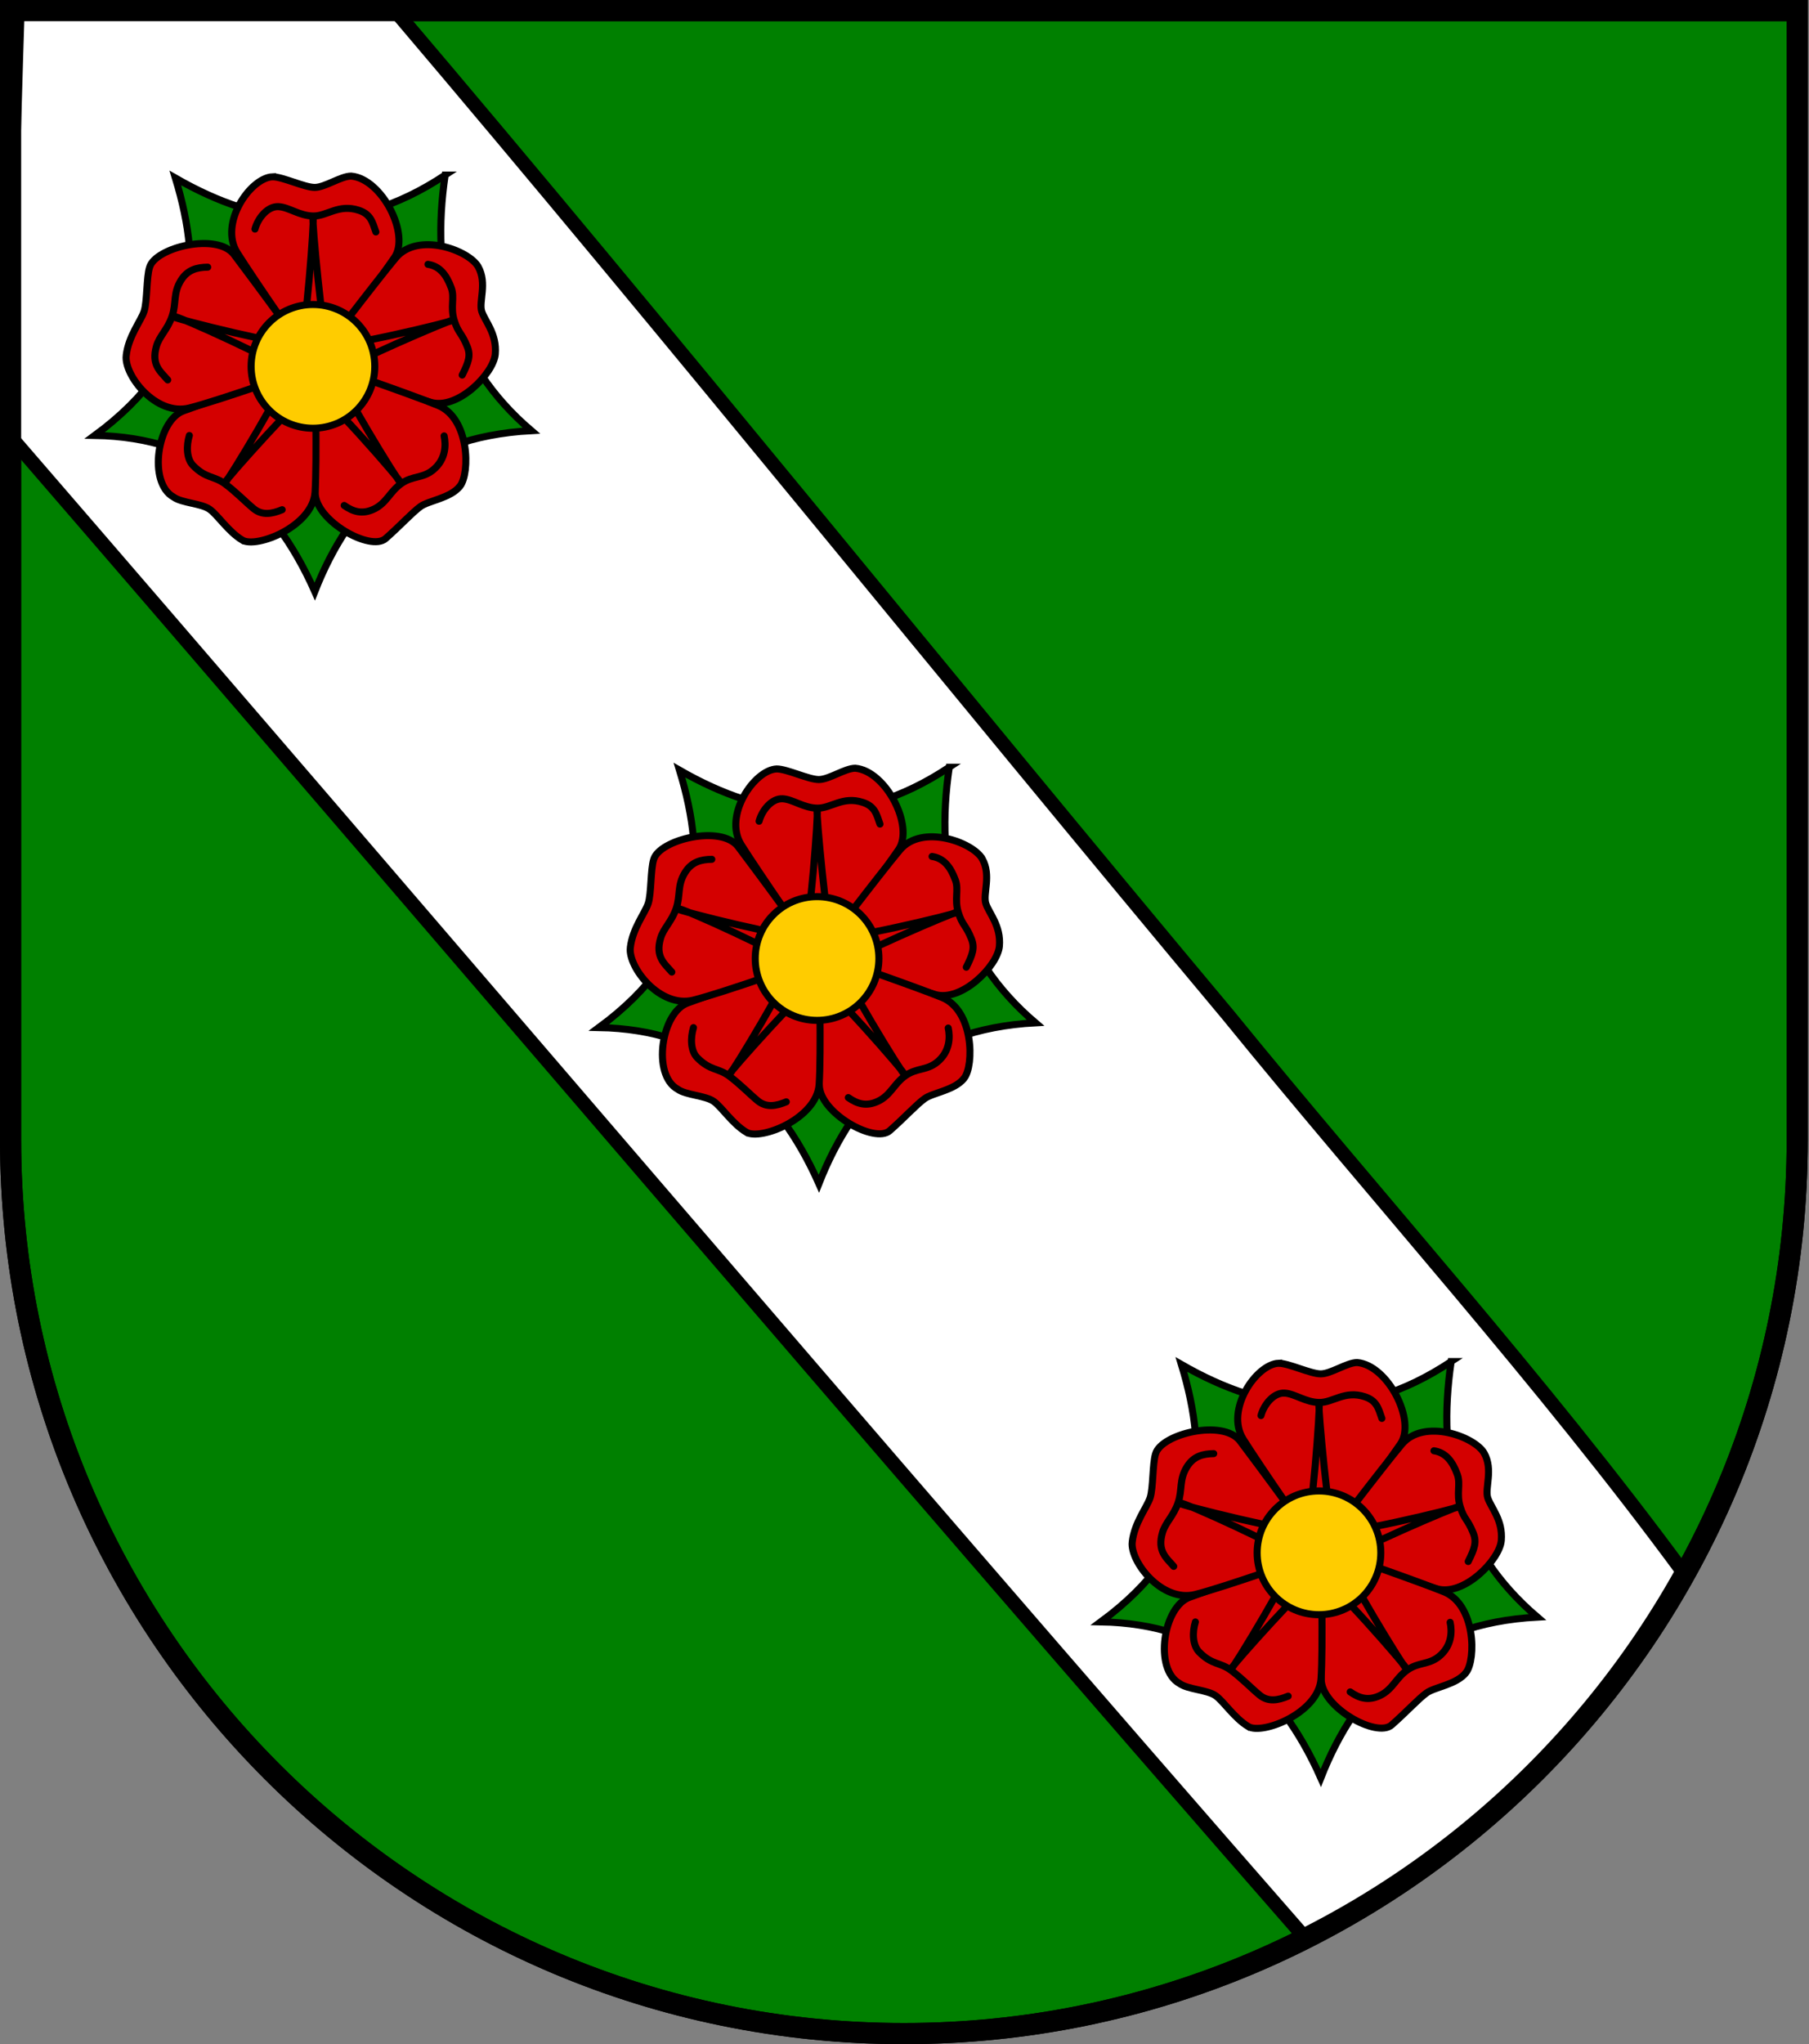 <?xml version="1.0" encoding="UTF-8" standalone="no"?>
<!-- Created with Inkscape (http://www.inkscape.org/) -->

<svg
   xmlns:dc="http://purl.org/dc/elements/1.1/"
   xmlns:cc="http://creativecommons.org/ns#"
   xmlns:rdf="http://www.w3.org/1999/02/22-rdf-syntax-ns#"
   xmlns:svg="http://www.w3.org/2000/svg"
   xmlns="http://www.w3.org/2000/svg"
   xmlns:sodipodi="http://sodipodi.sourceforge.net/DTD/sodipodi-0.dtd"
   xmlns:inkscape="http://www.inkscape.org/namespaces/inkscape"
   version="1.1"
   width="769.506"
   height="869"
   id="svg2"
   inkscape:version="0.48.0 r9654"
   sodipodi:docname="Wappen Baronie Schwarztannen.svg">
  <rect width="100%" height="100%" fill="#808080" stroke="none"/>
  <sodipodi:namedview
     pagecolor="#ffffff"
     bordercolor="#666666"
     borderopacity="1"
     objecttolerance="10"
     gridtolerance="10"
     guidetolerance="10"
     inkscape:pageopacity="0"
     inkscape:pageshadow="2"
     inkscape:window-width="1024"
     inkscape:window-height="578"
     id="namedview2886"
     showgrid="false"
     inkscape:zoom="0.38673743"
     inkscape:cx="632.92799"
     inkscape:cy="454.56159"
     inkscape:window-x="0"
     inkscape:window-y="0"
     inkscape:window-maximized="0"
     inkscape:current-layer="svg2"
     fit-margin-top="0"
     fit-margin-left="0"
     fit-margin-right="0"
     fit-margin-bottom="0">
    <inkscape:grid
       type="xygrid"
       id="grid2844"
       empspacing="5"
       visible="true"
       enabled="true"
       snapvisiblegridlinesonly="true" />
  </sodipodi:namedview>
  <defs
     id="defs4">
    <inkscape:perspective
       sodipodi:type="inkscape:persp3d"
       inkscape:vp_x="0 : 431.5 : 1"
       inkscape:vp_y="0 : 1000 : 0"
       inkscape:vp_z="763.00006 : 431.5 : 1"
       inkscape:persp3d-origin="381.50003 : 287.66667 : 1"
       id="perspective2890" />
    <inkscape:perspective
       id="perspective3053"
       inkscape:persp3d-origin="0.5 : 0.33333333 : 1"
       inkscape:vp_z="1 : 0.5 : 1"
       inkscape:vp_y="0 : 1000 : 0"
       inkscape:vp_x="0 : 0.5 : 1"
       sodipodi:type="inkscape:persp3d" />
    <clipPath
       id="clippath">
      <path
         d="m 360,4140 a 3240,3240 0 0 0 6480,0 l 0,-3870 -6480,0 0,3870 z"
         id="path2978"
         inkscape:connector-curvature="0" />
    </clipPath>
    <inkscape:perspective
       id="perspective3648"
       inkscape:persp3d-origin="0.5 : 0.33333333 : 1"
       inkscape:vp_z="1 : 0.5 : 1"
       inkscape:vp_y="0 : 1000 : 0"
       inkscape:vp_x="0 : 0.5 : 1"
       sodipodi:type="inkscape:persp3d" />
    <inkscape:perspective
       id="perspective3670"
       inkscape:persp3d-origin="0.5 : 0.33333333 : 1"
       inkscape:vp_z="1 : 0.5 : 1"
       inkscape:vp_y="0 : 1000 : 0"
       inkscape:vp_x="0 : 0.5 : 1"
       sodipodi:type="inkscape:persp3d" />
    <inkscape:perspective
       id="perspective3703"
       inkscape:persp3d-origin="0.5 : 0.33333333 : 1"
       inkscape:vp_z="1 : 0.5 : 1"
       inkscape:vp_y="0 : 1000 : 0"
       inkscape:vp_x="0 : 0.5 : 1"
       sodipodi:type="inkscape:persp3d" />
    <inkscape:perspective
       id="perspective3719"
       inkscape:persp3d-origin="0.5 : 0.33333333 : 1"
       inkscape:vp_z="1 : 0.5 : 1"
       inkscape:vp_y="0 : 1000 : 0"
       inkscape:vp_x="0 : 0.5 : 1"
       sodipodi:type="inkscape:persp3d" />
    <inkscape:perspective
       id="perspective2862"
       inkscape:persp3d-origin="0.5 : 0.33333333 : 1"
       inkscape:vp_z="1 : 0.5 : 1"
       inkscape:vp_y="0 : 1000 : 0"
       inkscape:vp_x="0 : 0.5 : 1"
       sodipodi:type="inkscape:persp3d" />
    <inkscape:perspective
       id="perspective2893"
       inkscape:persp3d-origin="0.5 : 0.33333333 : 1"
       inkscape:vp_z="1 : 0.5 : 1"
       inkscape:vp_y="0 : 1000 : 0"
       inkscape:vp_x="0 : 0.5 : 1"
       sodipodi:type="inkscape:persp3d" />
    <inkscape:perspective
       id="perspective3700"
       inkscape:persp3d-origin="0.5 : 0.33333333 : 1"
       inkscape:vp_z="1 : 0.5 : 1"
       inkscape:vp_y="0 : 1000 : 0"
       inkscape:vp_x="0 : 0.5 : 1"
       sodipodi:type="inkscape:persp3d" />
  </defs>
  <path
     inkscape:connector-curvature="0"
     style="fill:#008000;fill-opacity:1;stroke:#000000;stroke-width:9;stroke-miterlimit:4;stroke-opacity:1;stroke-dasharray:none"
     id="path2850-5"
     d="m 4.5,4.5 0,480 c 0,209.868 170.132,380 380,380 209.868,0 380,-170.132 380,-380 l 0,-480 L 4.5,4.5 z" />
  <path
     style="fill:#ffffff;fill-opacity:1;stroke:#000000;stroke-width:6;stroke-miterlimit:4;stroke-opacity:1;stroke-dasharray:none"
     d="m 7.457,4.846 c 0,0 -3.896,119.705 -4.457,179.1 185.763,214.76 365.28,426.157 552.046,639.709 66.721,-33.086 121.284,-81.786 161.039,-155.163 C 656.551,587.506 585.783,509.432 522.348,431.433 403.895,289.914 287.307,144.841 167.793,4.218 z"
     id="path3777"
     inkscape:connector-curvature="0"
     sodipodi:nodetypes="ccccccc" />
  <g
     id="g3992"
     transform="translate(-1.494,4)">
    <path
       transform="matrix(0.213,0,0,0.213,32.215,68.554)"
       inkscape:r_cy="true"
       inkscape:r_cx="true"
       d="m 530,390 c 0,27.614 -22.386,50 -50,50 -27.614,0 -50,-22.386 -50,-50 0,-27.614 22.386,-50 50,-50 27.614,0 50,22.386 50,50 z"
       sodipodi:ry="50"
       sodipodi:rx="50"
       sodipodi:cy="390"
       sodipodi:cx="480"
       id="path6793"
       style="fill:none;stroke:#000000;stroke-width:14.063;stroke-linecap:round;stroke-linejoin:round;stroke-miterlimit:4;stroke-opacity:1;stroke-dasharray:none"
       sodipodi:type="arc" />
    <path
       transform="matrix(0.213,0,0,0.213,32.215,68.554)"
       inkscape:r_cy="true"
       inkscape:r_cx="true"
       d="M 775,390 C 775,552.924 642.924,685 480,685 317.076,685 185,552.924 185,390 185,227.076 317.076,95 480,95 642.924,95 775,227.076 775,390 z"
       sodipodi:ry="295"
       sodipodi:rx="295"
       sodipodi:cy="390"
       sodipodi:cx="480"
       id="path7668"
       style="fill:none;stroke:#000000;stroke-width:14.063;stroke-linecap:round;stroke-linejoin:round;stroke-miterlimit:4;stroke-opacity:1;stroke-dasharray:none"
       sodipodi:type="arc" />
    <path
       inkscape:connector-curvature="0"
       inkscape:r_cy="true"
       inkscape:r_cx="true"
       sodipodi:nodetypes="cccccc"
       id="sepales"
       d="m 190.851,70.439 c -6.259,42.365 2.72,79.657 36.651,108.64 -49.943,2.704 -76.794,29.522 -92.107,68.391 C 117.174,206.465 87.637,181.932 41.819,181.099 86.353,148.303 88.011,110.749 76.093,71.687 112.26,92.455 149.963,97.618 190.851,70.439 z"
       style="fill:#008000;fill-opacity:1;stroke:#000000;stroke-width:3;stroke-linecap:round;stroke-linejoin:miter;stroke-miterlimit:4;stroke-opacity:1;stroke-dasharray:none;marker-start:none" />
    <g
       style="fill:#d40000;fill-opacity:1;stroke:#000000;stroke-width:14.063;stroke-miterlimit:4;stroke-opacity:1;stroke-dasharray:none"
       transform="matrix(0.213,0,0,0.213,32.215,72.32)"
       inkscape:r_cy="true"
       inkscape:r_cx="true"
       id="g13210">
      <path
         inkscape:connector-curvature="0"
         inkscape:r_cy="true"
         inkscape:r_cx="true"
         style="fill:#d40000;fill-opacity:1;stroke:#000000;stroke-width:14.063;stroke-linecap:round;stroke-linejoin:miter;stroke-miterlimit:4;stroke-opacity:1;stroke-dasharray:none"
         d="m 400.097,-5.461 c 20.506,0 63.64,21.213 84.146,21.213 20.506,0 52.326,-22.627 72.832,-22.627 61.553,5.292 118.31,116.801 86.267,162.635 C 611.618,201.138 487.712,377.545 483.536,372.134 472.524,357.868 362.011,197.979 329.386,145.86 292.998,87.729 355.505,-3.624 400.097,-5.461 z"
         id="petale1"
         sodipodi:nodetypes="cscsssc" />
      <path
         inkscape:connector-curvature="0"
         sodipodi:nodetypes="cszzssz"
         id="petale2"
         d="m 810.791,174.165 c 18.44,33.172 0.71,69.645 7.046,89.148 6.337,19.502 30.48,44.232 27.056,84.903 -3.314,39.356 -75.781,112.578 -129.008,96.348 C 662.659,428.333 474.825,378.411 478.679,372.768 488.844,357.887 606.758,203.374 646.244,156.24 690.286,103.669 792.351,140.992 810.791,174.165 z"
         style="fill:#d40000;fill-opacity:1;stroke:#000000;stroke-width:14.063;stroke-linecap:round;stroke-linejoin:miter;stroke-miterlimit:4;stroke-opacity:1;stroke-dasharray:none"
         inkscape:r_cx="true"
         inkscape:r_cy="true" />
      <path
         inkscape:connector-curvature="0"
         inkscape:r_cy="true"
         inkscape:r_cx="true"
         style="fill:#d40000;fill-opacity:1;stroke:#000000;stroke-width:14.063;stroke-linecap:round;stroke-linejoin:miter;stroke-miterlimit:4;stroke-opacity:1;stroke-dasharray:none"
         d="m 774.558,611.754 c -18.888,24.312 -62.455,28.773 -79.044,40.827 -16.59,12.053 -39.8,37.651 -69.664,63.944 -29.864,26.293 -139.604,-35.016 -140.621,-90.931 -1.007,-55.359 -5.178,-263.67 1.381,-261.748 17.294,5.069 186.54,63.808 243.568,86.796 63.608,25.641 64.38,135.369 44.38,161.112 z"
         id="petale3"
         sodipodi:nodetypes="cszsssz" />
      <path
         inkscape:connector-curvature="0"
         sodipodi:nodetypes="cscsssz"
         id="petale4"
         d="m 339.581,719.623 c -28.081,-17.066 -48.334,-49.289 -64.924,-61.342 -16.59,-12.053 -55.633,-12.45 -72.222,-24.504 -51.88,-28.502 -32.567,-154.05 20.297,-172.297 52.338,-18.065 261.776,-97.935 261.974,-91.103 0.523,18.014 4.435,192.526 0.194,253.868 -4.73,68.418 -117.238,112.444 -145.318,95.378 z"
         style="fill:#d40000;fill-opacity:1;stroke:#000000;stroke-width:14.063;stroke-linecap:round;stroke-linejoin:miter;stroke-miterlimit:4;stroke-opacity:1;stroke-dasharray:none"
         inkscape:r_cx="true"
         inkscape:r_cy="true" />
      <path
         inkscape:connector-curvature="0"
         inkscape:r_cy="true"
         inkscape:r_cx="true"
         style="fill:#d40000;fill-opacity:1;stroke:#000000;stroke-width:14.063;stroke-linecap:round;stroke-linejoin:miter;stroke-miterlimit:4;stroke-opacity:1;stroke-dasharray:none"
         d="m 107.795,351.282 c 4.465,-38.793 29.469,-68.929 35.806,-88.431 6.337,-19.502 4.549,-68.071 10.886,-87.573 11.075,-39.764 135.033,-70.092 168.722,-25.454 33.354,44.194 165.55,221.528 159.114,223.828 -16.971,6.064 -189.043,67.417 -248.693,82.339 -66.531,16.644 -130.348,-65.495 -125.834,-104.709 z"
         id="petale5"
         sodipodi:nodetypes="czcsssz" />
    </g>
    <path
       inkscape:connector-curvature="0"
       sodipodi:nodetypes="czzzzzzzzzz"
       id="path2244"
       d="m 74.9,130.526 c 0,0.853 51.65,13.645 54.211,11.726 2.348,-1.919 6.189,-53.729 5.549,-53.729 -0.64,0 4.269,52.023 6.189,54.155 1.921,2.345 53.784,-10.021 53.571,-10.66 -0.213,-0.64 -48.235,20.042 -49.302,22.6 -0.854,2.559 26.252,47.119 26.892,46.693 0.64,-0.426 -34.149,-40.083 -37.35,-39.87 -2.668,0 -37.99,39.23 -37.564,39.87 0.64,0.426 27.959,-44.987 26.892,-47.545 -0.854,-2.558 -48.235,-24.306 -48.662,-23.24 l -0.427,0 z"
       style="fill:#d40000;fill-opacity:1;stroke:#000000;stroke-width:3;stroke-linecap:round;stroke-linejoin:round;stroke-miterlimit:4;stroke-opacity:1;stroke-dasharray:none"
       inkscape:r_cx="true"
       inkscape:r_cy="true" />
    <path
       transform="matrix(0.192,0,0,0.192,42.459,76.869)"
       inkscape:r_cy="true"
       inkscape:r_cx="true"
       d="m 617,390 c 0,75.663 -61.337,137 -137,137 -75.663,0 -137,-61.337 -137,-137 0,-75.663 61.337,-137 137,-137 75.663,0 137,61.337 137,137 z"
       sodipodi:ry="137"
       sodipodi:rx="137"
       sodipodi:cy="390"
       sodipodi:cx="480"
       id="path1365"
       style="fill:#ffcc00;fill-opacity:1;stroke:#000000;stroke-width:15.626;stroke-linecap:butt;stroke-miterlimit:4;stroke-opacity:1;stroke-dasharray:none"
       sodipodi:type="arc" />
    <path
       inkscape:connector-curvature="0"
       style="fill:none;stroke:#000000;stroke-width:3;stroke-linecap:round;stroke-linejoin:miter;stroke-miterlimit:4;stroke-opacity:1;stroke-dasharray:none"
       d="m 109.948,93.39 c 1.229,-4.604 5.354,-9.824 10.069,-9.539 4.428,0.268 8.796,3.892 14.712,3.978 5.916,0.087 10.804,-5.243 19.363,-2.444 5.081,1.662 5.812,4.942 7.287,9.22"
       id="path3105"
       inkscape:r_cx="true"
       inkscape:r_cy="true"
       sodipodi:nodetypes="cszsc" />
    <path
       inkscape:connector-curvature="0"
       sodipodi:nodetypes="cszsc"
       inkscape:r_cy="true"
       inkscape:r_cx="true"
       id="path1348"
       d="m 183.533,108.372 c 4.994,0.755 7.89,4.448 9.94,10.067 1.519,4.164 -0.518,8.072 1.228,13.719 1.746,5.648 3.038,4.985 5.546,11.175 1.547,3.819 0.608,6.585 -2.147,12.109"
       style="fill:none;stroke:#000000;stroke-width:3;stroke-linecap:round;stroke-linejoin:miter;stroke-miterlimit:4;stroke-opacity:1;stroke-dasharray:none" />
    <path
       inkscape:connector-curvature="0"
       sodipodi:nodetypes="cszsc"
       inkscape:r_cy="true"
       inkscape:r_cx="true"
       id="path1350"
       d="m 190.411,181.309 c 0.798,3.674 0.876,9.952 -4.733,14.506 -4.437,3.602 -8.659,2.348 -13.496,5.752 -4.837,3.404 -6.221,8.25 -11.53,10.812 -5.12,2.47 -9.039,1.095 -12.75,-1.5"
       style="fill:none;stroke:#000000;stroke-width:3;stroke-linecap:round;stroke-linejoin:miter;stroke-miterlimit:4;stroke-opacity:1;stroke-dasharray:none" />
    <path
       inkscape:connector-curvature="0"
       sodipodi:nodetypes="cszsc"
       inkscape:r_cy="true"
       inkscape:r_cx="true"
       id="path1352"
       d="m 121.515,212.679 c -4.326,1.806 -8.485,2.553 -12.132,-0.446 -3.425,-2.817 -7.354,-6.945 -12.089,-10.488 -4.735,-3.544 -8.133,-2.229 -13.628,-7.806 -2.893,-2.936 -2.948,-8.476 -1.624,-12.803"
       style="fill:none;stroke:#000000;stroke-width:3;stroke-linecap:round;stroke-linejoin:miter;stroke-miterlimit:4;stroke-opacity:1;stroke-dasharray:none" />
    <path
       inkscape:connector-curvature="0"
       sodipodi:nodetypes="cszsc"
       inkscape:r_cy="true"
       inkscape:r_cx="true"
       id="path1354"
       d="m 72.831,157.507 c -3.057,-3.551 -7.135,-6.406 -4.765,-14.422 1.256,-4.25 4.709,-7.017 6.62,-12.611 1.911,-5.594 0.341,-9.748 3.764,-15.275 2.84,-4.584 6.861,-5.547 11.39,-5.626"
       style="fill:none;stroke:#000000;stroke-width:3;stroke-linecap:round;stroke-linejoin:miter;stroke-miterlimit:4;stroke-opacity:1;stroke-dasharray:none" />
  </g>
  <g
     id="g4028"
     transform="translate(-1.494,10)">
    <path
       transform="matrix(0.213,0,0,0.213,460.151,566.927)"
       inkscape:r_cy="true"
       inkscape:r_cx="true"
       d="m 530,390 c 0,27.614 -22.386,50 -50,50 -27.614,0 -50,-22.386 -50,-50 0,-27.614 22.386,-50 50,-50 27.614,0 50,22.386 50,50 z"
       sodipodi:ry="50"
       sodipodi:rx="50"
       sodipodi:cy="390"
       sodipodi:cx="480"
       id="path6793-23"
       style="fill:none;stroke:#333333;stroke-width:14.063;stroke-linecap:round;stroke-linejoin:round;stroke-miterlimit:4;stroke-opacity:1;stroke-dasharray:none"
       sodipodi:type="arc" />
    <path
       transform="matrix(0.213,0,0,0.213,460.151,566.927)"
       inkscape:r_cy="true"
       inkscape:r_cx="true"
       d="M 775,390 C 775,552.924 642.924,685 480,685 317.076,685 185,552.924 185,390 185,227.076 317.076,95 480,95 642.924,95 775,227.076 775,390 z"
       sodipodi:ry="295"
       sodipodi:rx="295"
       sodipodi:cy="390"
       sodipodi:cx="480"
       id="path7668-2"
       style="fill:none;stroke:#333333;stroke-width:14.063;stroke-linecap:round;stroke-linejoin:round;stroke-miterlimit:4;stroke-opacity:1;stroke-dasharray:none"
       sodipodi:type="arc" />
    <path
       inkscape:connector-curvature="0"
       inkscape:r_cy="true"
       inkscape:r_cx="true"
       sodipodi:nodetypes="cccccc"
       id="sepales-2"
       d="m 618.787,568.812 c -6.259,42.365 2.72,79.657 36.651,108.64 -49.943,2.704 -76.794,29.522 -92.107,68.391 -18.221,-41.005 -47.758,-65.538 -93.576,-66.372 44.534,-32.796 46.192,-70.35 34.274,-109.411 36.167,20.768 73.87,25.931 114.759,-1.248 z"
       style="fill:#008000;fill-opacity:1;stroke:#000000;stroke-width:3;stroke-linecap:round;stroke-linejoin:miter;stroke-miterlimit:4;stroke-opacity:1;stroke-dasharray:none;marker-start:none" />
    <g
       style="fill:#d40000;fill-opacity:1;stroke-width:14.063;stroke-miterlimit:4;stroke-dasharray:none"
       transform="matrix(0.213,0,0,0.213,460.151,570.693)"
       inkscape:r_cy="true"
       inkscape:r_cx="true"
       id="g13210-1">
      <path
         inkscape:connector-curvature="0"
         inkscape:r_cy="true"
         inkscape:r_cx="true"
         style="fill:#d40000;fill-opacity:1;stroke:#000000;stroke-width:14.063;stroke-linecap:round;stroke-linejoin:miter;stroke-miterlimit:4;stroke-opacity:1;stroke-dasharray:none"
         d="m 400.097,-5.461 c 20.506,0 63.64,21.213 84.146,21.213 20.506,0 52.326,-22.627 72.832,-22.627 61.553,5.292 118.31,116.801 86.267,162.635 C 611.618,201.138 487.712,377.545 483.536,372.134 472.524,357.868 362.011,197.979 329.386,145.86 292.998,87.729 355.505,-3.624 400.097,-5.461 z"
         id="petale1-6"
         sodipodi:nodetypes="cscsssc" />
      <path
         inkscape:connector-curvature="0"
         sodipodi:nodetypes="cszzssz"
         id="petale2-85"
         d="m 810.791,174.165 c 18.44,33.172 0.71,69.645 7.046,89.148 6.337,19.502 30.48,44.232 27.056,84.903 -3.314,39.356 -75.781,112.578 -129.008,96.348 C 662.659,428.333 474.825,378.411 478.679,372.768 488.844,357.887 606.758,203.374 646.244,156.24 690.286,103.669 792.351,140.992 810.791,174.165 z"
         style="fill:#d40000;fill-opacity:1;stroke:#000000;stroke-width:14.063;stroke-linecap:round;stroke-linejoin:miter;stroke-miterlimit:4;stroke-opacity:1;stroke-dasharray:none"
         inkscape:r_cx="true"
         inkscape:r_cy="true" />
      <path
         inkscape:connector-curvature="0"
         inkscape:r_cy="true"
         inkscape:r_cx="true"
         style="fill:#d40000;fill-opacity:1;stroke:#000000;stroke-width:14.063;stroke-linecap:round;stroke-linejoin:miter;stroke-miterlimit:4;stroke-opacity:1;stroke-dasharray:none"
         d="m 774.558,611.754 c -18.888,24.312 -62.455,28.773 -79.044,40.827 -16.59,12.053 -39.8,37.651 -69.664,63.944 -29.864,26.293 -139.604,-35.016 -140.621,-90.931 -1.007,-55.359 -5.178,-263.67 1.381,-261.748 17.294,5.069 186.54,63.808 243.568,86.796 63.608,25.641 64.38,135.369 44.38,161.112 z"
         id="petale3-76"
         sodipodi:nodetypes="cszsssz" />
      <path
         inkscape:connector-curvature="0"
         sodipodi:nodetypes="cscsssz"
         id="petale4-1"
         d="m 339.581,719.623 c -28.081,-17.066 -48.334,-49.289 -64.924,-61.342 -16.59,-12.053 -55.633,-12.45 -72.222,-24.504 -51.88,-28.502 -32.567,-154.05 20.297,-172.297 52.338,-18.065 261.776,-97.935 261.974,-91.103 0.523,18.014 4.435,192.526 0.194,253.868 -4.73,68.418 -117.238,112.444 -145.318,95.378 z"
         style="fill:#d40000;fill-opacity:1;stroke:#000000;stroke-width:14.063;stroke-linecap:round;stroke-linejoin:miter;stroke-miterlimit:4;stroke-opacity:1;stroke-dasharray:none"
         inkscape:r_cx="true"
         inkscape:r_cy="true" />
      <path
         inkscape:connector-curvature="0"
         inkscape:r_cy="true"
         inkscape:r_cx="true"
         style="fill:#d40000;fill-opacity:1;stroke:#000000;stroke-width:14.063;stroke-linecap:round;stroke-linejoin:miter;stroke-miterlimit:4;stroke-opacity:1;stroke-dasharray:none"
         d="m 107.795,351.282 c 4.465,-38.793 29.469,-68.929 35.806,-88.431 6.337,-19.502 4.549,-68.071 10.886,-87.573 11.075,-39.764 135.033,-70.092 168.722,-25.454 33.354,44.194 165.55,221.528 159.114,223.828 -16.971,6.064 -189.043,67.417 -248.693,82.339 -66.531,16.644 -130.348,-65.495 -125.834,-104.709 z"
         id="petale5-89"
         sodipodi:nodetypes="czcsssz" />
    </g>
    <path
       inkscape:connector-curvature="0"
       sodipodi:nodetypes="czzzzzzzzzz"
       id="path2244-2"
       d="m 502.836,628.898 c 0,0.853 51.65,13.645 54.211,11.726 2.348,-1.919 6.189,-53.729 5.549,-53.729 -0.64,0 4.269,52.023 6.189,54.155 1.921,2.345 53.784,-10.021 53.571,-10.66 -0.213,-0.64 -48.235,20.042 -49.302,22.6 -0.854,2.558 26.252,47.119 26.892,46.693 0.64,-0.426 -34.149,-40.083 -37.35,-39.87 -2.668,0 -37.99,39.23 -37.564,39.87 0.64,0.426 27.959,-44.987 26.892,-47.545 -0.854,-2.558 -48.235,-24.306 -48.662,-23.24 l -0.427,0 z"
       style="fill:#d40000;fill-opacity:1;stroke:#000000;stroke-width:3;stroke-linecap:round;stroke-linejoin:round;stroke-miterlimit:4;stroke-opacity:1;stroke-dasharray:none"
       inkscape:r_cx="true"
       inkscape:r_cy="true" />
    <path
       transform="matrix(0.192,0,0,0.192,470.395,575.242)"
       inkscape:r_cy="true"
       inkscape:r_cx="true"
       d="m 617,390 c 0,75.663 -61.337,137 -137,137 -75.663,0 -137,-61.337 -137,-137 0,-75.663 61.337,-137 137,-137 75.663,0 137,61.337 137,137 z"
       sodipodi:ry="137"
       sodipodi:rx="137"
       sodipodi:cy="390"
       sodipodi:cx="480"
       id="path1365-79"
       style="fill:#ffcc00;fill-opacity:1;stroke:#000000;stroke-width:15.626;stroke-linecap:butt;stroke-miterlimit:4;stroke-opacity:1;stroke-dasharray:none"
       sodipodi:type="arc" />
    <path
       inkscape:connector-curvature="0"
       style="fill:none;stroke:#000000;stroke-width:3;stroke-linecap:round;stroke-linejoin:miter;stroke-miterlimit:4;stroke-opacity:1;stroke-dasharray:none"
       d="m 537.884,591.763 c 1.229,-4.604 5.354,-9.824 10.069,-9.539 4.428,0.268 8.796,3.892 14.712,3.978 5.916,0.087 10.804,-5.243 19.363,-2.444 5.081,1.662 5.812,4.942 7.287,9.22"
       id="path3105-5"
       inkscape:r_cx="true"
       inkscape:r_cy="true"
       sodipodi:nodetypes="cszsc" />
    <path
       inkscape:connector-curvature="0"
       sodipodi:nodetypes="cszsc"
       inkscape:r_cy="true"
       inkscape:r_cx="true"
       id="path1348-43"
       d="m 611.469,606.744 c 4.994,0.755 7.89,4.448 9.94,10.067 1.519,4.164 -0.518,8.072 1.228,13.719 1.746,5.648 3.038,4.985 5.546,11.175 1.547,3.819 0.608,6.585 -2.147,12.109"
       style="fill:none;stroke:#000000;stroke-width:3;stroke-linecap:round;stroke-linejoin:miter;stroke-miterlimit:4;stroke-opacity:1;stroke-dasharray:none" />
    <path
       inkscape:connector-curvature="0"
       sodipodi:nodetypes="cszsc"
       inkscape:r_cy="true"
       inkscape:r_cx="true"
       id="path1350-1"
       d="m 618.347,679.682 c 0.798,3.674 0.876,9.952 -4.733,14.506 -4.437,3.602 -8.659,2.348 -13.496,5.752 -4.837,3.404 -6.221,8.25 -11.53,10.812 -5.12,2.47 -9.039,1.095 -12.75,-1.5"
       style="fill:none;stroke:#000000;stroke-width:3;stroke-linecap:round;stroke-linejoin:miter;stroke-miterlimit:4;stroke-opacity:1;stroke-dasharray:none" />
    <path
       inkscape:connector-curvature="0"
       sodipodi:nodetypes="cszsc"
       inkscape:r_cy="true"
       inkscape:r_cx="true"
       id="path1352-2"
       d="m 549.451,711.051 c -4.326,1.806 -8.485,2.553 -12.132,-0.446 -3.425,-2.817 -7.354,-6.945 -12.089,-10.488 -4.735,-3.544 -8.133,-2.229 -13.628,-7.806 -2.893,-2.936 -2.948,-8.476 -1.624,-12.803"
       style="fill:none;stroke:#000000;stroke-width:3;stroke-linecap:round;stroke-linejoin:miter;stroke-miterlimit:4;stroke-opacity:1;stroke-dasharray:none" />
    <path
       inkscape:connector-curvature="0"
       sodipodi:nodetypes="cszsc"
       inkscape:r_cy="true"
       inkscape:r_cx="true"
       id="path1354-3"
       d="m 500.766,655.88 c -3.057,-3.551 -7.135,-6.406 -4.765,-14.422 1.256,-4.25 4.709,-7.017 6.62,-12.611 1.911,-5.594 0.341,-9.748 3.764,-15.275 2.84,-4.584 6.861,-5.547 11.39,-5.626"
       style="fill:none;stroke:#000000;stroke-width:3;stroke-linecap:round;stroke-linejoin:miter;stroke-miterlimit:4;stroke-opacity:1;stroke-dasharray:none" />
  </g>
  <g
     id="g4010"
     transform="translate(-1.494,4)">
    <path
       transform="matrix(0.213,0,0,0.213,246.651,320.278)"
       inkscape:r_cy="true"
       inkscape:r_cx="true"
       d="m 530,390 c 0,27.614 -22.386,50 -50,50 -27.614,0 -50,-22.386 -50,-50 0,-27.614 22.386,-50 50,-50 27.614,0 50,22.386 50,50 z"
       sodipodi:ry="50"
       sodipodi:rx="50"
       sodipodi:cy="390"
       sodipodi:cx="480"
       id="path6793-7"
       style="fill:none;stroke:#000000;stroke-width:14.063;stroke-linecap:round;stroke-linejoin:round;stroke-miterlimit:4;stroke-opacity:1;stroke-dasharray:none"
       sodipodi:type="arc" />
    <path
       transform="matrix(0.213,0,0,0.213,246.651,320.278)"
       inkscape:r_cy="true"
       inkscape:r_cx="true"
       d="M 775,390 C 775,552.924 642.924,685 480,685 317.076,685 185,552.924 185,390 185,227.076 317.076,95 480,95 642.924,95 775,227.076 775,390 z"
       sodipodi:ry="295"
       sodipodi:rx="295"
       sodipodi:cy="390"
       sodipodi:cx="480"
       id="path7668-40"
       style="fill:none;stroke:#000000;stroke-width:14.063;stroke-linecap:round;stroke-linejoin:round;stroke-miterlimit:4;stroke-opacity:1;stroke-dasharray:none"
       sodipodi:type="arc" />
    <path
       inkscape:connector-curvature="0"
       inkscape:r_cy="true"
       inkscape:r_cx="true"
       sodipodi:nodetypes="cccccc"
       id="sepales-9"
       d="m 405.288,322.163 c -6.259,42.365 2.72,79.657 36.651,108.64 -49.943,2.704 -76.794,29.522 -92.107,68.391 -18.221,-41.005 -47.758,-65.538 -93.576,-66.372 44.534,-32.796 46.192,-70.35 34.274,-109.411 36.167,20.768 73.87,25.931 114.759,-1.248 z"
       style="fill:#008000;fill-opacity:1;stroke:#000000;stroke-width:3;stroke-linecap:round;stroke-linejoin:miter;stroke-miterlimit:4;stroke-opacity:1;stroke-dasharray:none;marker-start:none" />
    <g
       style="fill:#d40000;fill-opacity:1;stroke:#000000;stroke-width:14.063;stroke-miterlimit:4;stroke-opacity:1;stroke-dasharray:none"
       transform="matrix(0.213,0,0,0.213,246.651,324.043)"
       inkscape:r_cy="true"
       inkscape:r_cx="true"
       id="g13210-4">
      <path
         inkscape:connector-curvature="0"
         inkscape:r_cy="true"
         inkscape:r_cx="true"
         style="fill:#d40000;fill-opacity:1;stroke:#000000;stroke-width:14.063;stroke-linecap:round;stroke-linejoin:miter;stroke-miterlimit:4;stroke-opacity:1;stroke-dasharray:none"
         d="m 400.097,-5.461 c 20.506,0 63.64,21.213 84.146,21.213 20.506,0 52.326,-22.627 72.832,-22.627 61.553,5.292 118.31,116.801 86.267,162.635 C 611.618,201.138 487.712,377.545 483.536,372.134 472.524,357.868 362.011,197.979 329.386,145.86 292.998,87.729 355.505,-3.624 400.097,-5.461 z"
         id="petale1-8"
         sodipodi:nodetypes="cscsssc" />
      <path
         inkscape:connector-curvature="0"
         sodipodi:nodetypes="cszzssz"
         id="petale2-8"
         d="m 810.791,174.165 c 18.44,33.172 0.71,69.645 7.046,89.148 6.337,19.502 30.48,44.232 27.056,84.903 -3.314,39.356 -75.781,112.578 -129.008,96.348 C 662.659,428.333 474.825,378.411 478.679,372.768 488.844,357.887 606.758,203.374 646.244,156.24 690.286,103.669 792.351,140.992 810.791,174.165 z"
         style="fill:#d40000;fill-opacity:1;stroke:#000000;stroke-width:14.063;stroke-linecap:round;stroke-linejoin:miter;stroke-miterlimit:4;stroke-opacity:1;stroke-dasharray:none"
         inkscape:r_cx="true"
         inkscape:r_cy="true" />
      <path
         inkscape:connector-curvature="0"
         inkscape:r_cy="true"
         inkscape:r_cx="true"
         style="fill:#d40000;fill-opacity:1;stroke:#000000;stroke-width:14.063;stroke-linecap:round;stroke-linejoin:miter;stroke-miterlimit:4;stroke-opacity:1;stroke-dasharray:none"
         d="m 774.558,611.754 c -18.888,24.312 -62.455,28.773 -79.044,40.827 -16.59,12.053 -39.8,37.651 -69.664,63.944 -29.864,26.293 -139.604,-35.016 -140.621,-90.931 -1.007,-55.359 -5.178,-263.67 1.381,-261.748 17.294,5.069 186.54,63.808 243.568,86.796 63.608,25.641 64.38,135.369 44.38,161.112 z"
         id="petale3-24"
         sodipodi:nodetypes="cszsssz" />
      <path
         inkscape:connector-curvature="0"
         sodipodi:nodetypes="cscsssz"
         id="petale4-5"
         d="m 339.581,719.623 c -28.081,-17.066 -48.334,-49.289 -64.924,-61.342 -16.59,-12.053 -55.633,-12.45 -72.222,-24.504 -51.88,-28.502 -32.567,-154.05 20.297,-172.297 52.338,-18.065 261.776,-97.935 261.974,-91.103 0.523,18.014 4.435,192.526 0.194,253.868 -4.73,68.418 -117.238,112.444 -145.318,95.378 z"
         style="fill:#d40000;fill-opacity:1;stroke:#000000;stroke-width:14.063;stroke-linecap:round;stroke-linejoin:miter;stroke-miterlimit:4;stroke-opacity:1;stroke-dasharray:none"
         inkscape:r_cx="true"
         inkscape:r_cy="true" />
      <path
         inkscape:connector-curvature="0"
         inkscape:r_cy="true"
         inkscape:r_cx="true"
         style="fill:#d40000;fill-opacity:1;stroke:#000000;stroke-width:14.063;stroke-linecap:round;stroke-linejoin:miter;stroke-miterlimit:4;stroke-opacity:1;stroke-dasharray:none"
         d="m 107.795,351.282 c 4.465,-38.793 29.469,-68.929 35.806,-88.431 6.337,-19.502 4.549,-68.071 10.886,-87.573 11.075,-39.764 135.033,-70.092 168.722,-25.454 33.354,44.194 165.55,221.528 159.114,223.828 -16.971,6.064 -189.043,67.417 -248.693,82.339 -66.531,16.644 -130.348,-65.495 -125.834,-104.709 z"
         id="petale5-5"
         sodipodi:nodetypes="czcsssz" />
    </g>
    <path
       inkscape:connector-curvature="0"
       sodipodi:nodetypes="czzzzzzzzzz"
       id="path2244-1"
       d="m 289.337,382.249 c 0,0.853 51.65,13.645 54.211,11.726 2.348,-1.919 6.189,-53.729 5.549,-53.729 -0.64,0 4.269,52.023 6.189,54.155 1.921,2.345 53.784,-10.021 53.571,-10.66 -0.213,-0.64 -48.235,20.042 -49.302,22.6 -0.854,2.558 26.252,47.119 26.892,46.693 0.64,-0.426 -34.149,-40.083 -37.35,-39.87 -2.668,0 -37.99,39.23 -37.564,39.87 0.64,0.426 27.959,-44.987 26.892,-47.545 -0.854,-2.558 -48.235,-24.306 -48.662,-23.24 l -0.427,0 z"
       style="fill:#d40000;fill-opacity:1;stroke:#000000;stroke-width:3;stroke-linecap:round;stroke-linejoin:round;stroke-miterlimit:4;stroke-opacity:1;stroke-dasharray:none"
       inkscape:r_cx="true"
       inkscape:r_cy="true" />
    <path
       transform="matrix(0.192,0,0,0.192,256.896,328.593)"
       inkscape:r_cy="true"
       inkscape:r_cx="true"
       d="m 617,390 c 0,75.663 -61.337,137 -137,137 -75.663,0 -137,-61.337 -137,-137 0,-75.663 61.337,-137 137,-137 75.663,0 137,61.337 137,137 z"
       sodipodi:ry="137"
       sodipodi:rx="137"
       sodipodi:cy="390"
       sodipodi:cx="480"
       id="path1365-7"
       style="fill:#ffcc00;fill-opacity:1;stroke:#000000;stroke-width:15.626;stroke-linecap:butt;stroke-miterlimit:4;stroke-opacity:1;stroke-dasharray:none"
       sodipodi:type="arc" />
    <path
       inkscape:connector-curvature="0"
       style="fill:none;stroke:#000000;stroke-width:3;stroke-linecap:round;stroke-linejoin:miter;stroke-miterlimit:4;stroke-opacity:1;stroke-dasharray:none"
       d="m 324.385,345.114 c 1.229,-4.604 5.354,-9.824 10.069,-9.539 4.428,0.268 8.796,3.892 14.712,3.978 5.916,0.087 10.804,-5.243 19.363,-2.444 5.081,1.662 5.812,4.942 7.287,9.22"
       id="path3105-1"
       inkscape:r_cx="true"
       inkscape:r_cy="true"
       sodipodi:nodetypes="cszsc" />
    <path
       inkscape:connector-curvature="0"
       sodipodi:nodetypes="cszsc"
       inkscape:r_cy="true"
       inkscape:r_cx="true"
       id="path1348-1"
       d="m 397.97,360.095 c 4.994,0.755 7.89,4.448 9.94,10.067 1.519,4.164 -0.518,8.072 1.228,13.719 1.746,5.648 3.038,4.985 5.546,11.175 1.547,3.819 0.608,6.585 -2.147,12.109"
       style="fill:none;stroke:#000000;stroke-width:3;stroke-linecap:round;stroke-linejoin:miter;stroke-miterlimit:4;stroke-opacity:1;stroke-dasharray:none" />
    <path
       inkscape:connector-curvature="0"
       sodipodi:nodetypes="cszsc"
       inkscape:r_cy="true"
       inkscape:r_cx="true"
       id="path1350-52"
       d="m 404.848,433.033 c 0.798,3.674 0.876,9.952 -4.733,14.506 -4.437,3.602 -8.659,2.348 -13.496,5.752 -4.837,3.404 -6.221,8.25 -11.53,10.812 -5.12,2.47 -9.039,1.095 -12.75,-1.5"
       style="fill:none;stroke:#000000;stroke-width:3;stroke-linecap:round;stroke-linejoin:miter;stroke-miterlimit:4;stroke-opacity:1;stroke-dasharray:none" />
    <path
       inkscape:connector-curvature="0"
       sodipodi:nodetypes="cszsc"
       inkscape:r_cy="true"
       inkscape:r_cx="true"
       id="path1352-7"
       d="m 335.951,464.402 c -4.326,1.806 -8.485,2.553 -12.132,-0.446 -3.425,-2.817 -7.354,-6.945 -12.089,-10.488 -4.735,-3.544 -8.133,-2.229 -13.628,-7.806 -2.893,-2.936 -2.948,-8.476 -1.624,-12.803"
       style="fill:none;stroke:#000000;stroke-width:3;stroke-linecap:round;stroke-linejoin:miter;stroke-miterlimit:4;stroke-opacity:1;stroke-dasharray:none" />
    <path
       inkscape:connector-curvature="0"
       sodipodi:nodetypes="cszsc"
       inkscape:r_cy="true"
       inkscape:r_cx="true"
       id="path1354-6"
       d="m 287.267,409.231 c -3.057,-3.551 -7.135,-6.406 -4.765,-14.422 1.256,-4.25 4.709,-7.017 6.62,-12.611 1.911,-5.594 0.341,-9.748 3.764,-15.275 2.84,-4.584 6.861,-5.547 11.39,-5.626"
       style="fill:none;stroke:#000000;stroke-width:3;stroke-linecap:round;stroke-linejoin:miter;stroke-miterlimit:4;stroke-opacity:1;stroke-dasharray:none" />
  </g>
  <path
     inkscape:connector-curvature="0"
     style="fill:none;stroke:#000000;stroke-width:9;stroke-miterlimit:4;stroke-opacity:1;stroke-dasharray:none"
     id="path2850-5-7"
     d="m 4.5,4.5 0,480 c 0,209.868 170.132,380 380,380 209.868,0 380,-170.132 380,-380 l 0,-480 L 4.5,4.5 z" />
</svg>
